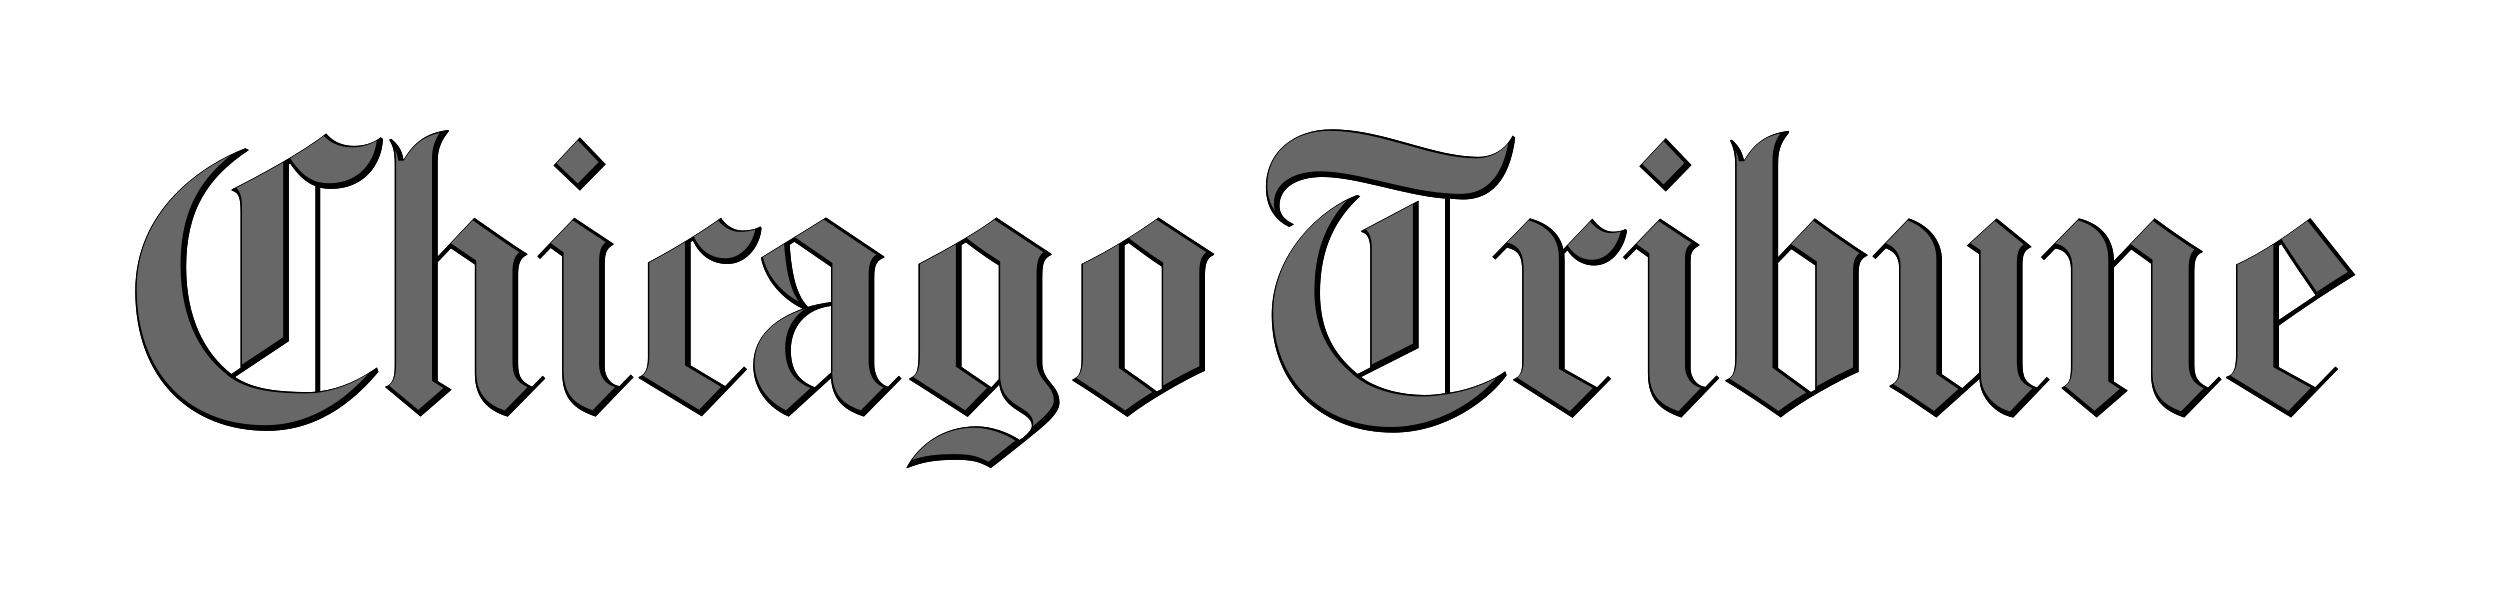 <?xml version="1.0" encoding="utf-8"?>
<!-- Generator: Adobe Illustrator 23.0.1, SVG Export Plug-In . SVG Version: 6.00 Build 0)  -->
<svg version="1.1" id="Layer_1" xmlns="http://www.w3.org/2000/svg" xmlns:xlink="http://www.w3.org/1999/xlink" x="0px" y="0px"
	 viewBox="0 0 532 129.32" style="enable-background:new 0 0 532 129.32;" xml:space="preserve">
<style type="text/css">
	.st0{fill:#676767;}
</style>
<g>
	<g>
		<g>
			<polygon points="128.88,34.96 123.4,40.56 117.8,35.21 123.4,29.23 			"/>
			<path d="M162.05,48.55c-0.29,3.79-3.2,7.62-7.24,7.62c-3.77,0-6.09-2.29-7.36-4.97l-0.5,0.31v26.25l7.36,4.41l4.03-4.16
				l0.63,0.58l-9.63,10l-13.41-8.12v-0.25c1.38-0.44,1.95-1.83,1.95-4.04V55.86c5.67-2.96,11.81-6.8,15.55-9.51
				c0.72,1.2,2.4,2.71,4.53,2.71c1.77,0,3.15-0.4,3.84-0.89L162.05,48.55z"/>
			<path d="M134.8,80.28l-8.06,8.37c-4.53-1.58-7.11-3.78-7.11-9.45V54.53l-2.45-1.77l-2.27,2.34l-0.57-0.57l7.87-8.18l8.36,5.54
				v0.12c-1.29,0.78-1.89,1.45-1.89,4.16V78.2c0,1.85,1.17,3.68,3.15,3.96l2.39-2.45L134.8,80.28z"/>
			<path d="M116.04,80.53l-7.99,8.12c-4.22-1.26-6.99-3.92-6.99-9.13V56.29l-5.09-3.46l-2.83,2.95V81.1l2.96,1.82l-6.61,5.73
				l-7.49-6.24v-0.12c1.24-0.35,2.01-1.39,2.01-4.34V34.89c0-3.14-0.57-4.09-1.19-5.16l0.44-0.18c1.38,1.2,2.24,2.21,2.58,4.34h0.12
				c2.03-3.38,4.55-5.6,9.44-6.23l0.13,0.25c-1.36,1.68-2.39,3.5-2.39,6.3v20.4l7.8-8.25c2.85,1.93,8.15,5.79,11.27,7.68v0.19
				c-1.1,0.47-1.95,1.33-1.95,4.1v19.07c0,2.79,0.69,3.78,2.96,4.9l2.27-2.33L116.04,80.53z"/>
			<path d="M258.37,54.22c-1.26,0.57-1.95,1.33-1.95,4.35V78.9c-3.74,1.63-12.22,6.41-16.5,9.82c-4.6-3.09-6.99-4.79-11.71-7.75
				v-0.19c1.33-0.63,1.95-1.32,1.95-4.46V56.17c5.74-2.77,11.97-6.67,16.38-9.88c2.79,1.87,8.62,5.67,11.83,7.74V54.22z
				 M247.23,82.79V56.74c-2.14-1.33-5.6-3.98-7.06-5.04l-0.88,0.5v26.19c1.06,0.76,4.65,3.21,6.86,4.91L247.23,82.79z"/>
			<path d="M225.45,85.69c0,2.44-3.44,5.03-7.18,8.06c-4.91,3.95-7.43,5.85-7.43,5.85c-2.44-1.37-3.83-1.76-7.43-1.76
				c-4.54,0-7.12,0.47-10.33,1.76l-0.19-0.07c2.58-4.81,7.71-8.81,14.92-8.81c3.21,0,6.84,1.33,9.18,2.9
				c0.63-0.4,2.59-1.88,2.59-2.97c0-3.21-6.04-2.83-6.93-8.81l-6.73,6.87c-7.9-5.13-12.4-7.94-12.4-7.94v-0.25
				c1.55-0.66,1.95-1.45,1.95-5.35V56.17c6.66-3.51,12.83-7.02,16.56-9.88l11.71,7.74v0.19c-1.45,0.76-1.95,1.39-1.95,4.84v18.01
				C221.79,81.38,225.45,81.78,225.45,85.69z M212.54,80.72V56.48c-3.53-2.18-6.99-4.91-6.99-4.91l-0.94,0.57v25.93l6.36,4.34
				L212.54,80.72z"/>
			<path d="M191.83,80.53l-8,8.12c-3.64-1.2-6.7-3.12-6.99-8.19l-9,8.19c-4.41-1.89-7.55-5.87-7.55-10.89
				c0-6.75,5.44-10.22,10.45-12.03v-0.06c-4.3-2.09-7.84-6.05-8.82-10.82l13.85-8.56l12.4,8.31v0.19c-1.51,0.62-2.14,1.38-2.14,4.21
				v18.44c0,2.07,0.87,4.26,2.96,4.85l2.27-2.33L191.83,80.53z M176.85,64.29v-7.48l-7.8-5.36l-1.01,0.64
				c0.31,4.44,0.93,10.24,3.9,13.22C173.02,64.92,175.55,64.43,176.85,64.29z M176.85,79.27V65.1c-5.48,0.65-8.56,4.53-8.56,9.38
				c0,4.03,1.44,6.49,5.1,7.93L176.85,79.27z"/>
			<path d="M81.48,29.6c-0.23,5.48-4.09,10.58-10.96,10.58c-0.86,0-1.66-0.07-2.39-0.25v43.31c4.41-0.56,8.4-2.47,12.08-5.04
				l0.32,0.94c-4.07,4.76-11.77,12.53-23.66,12.53c-16.19,0-28.08-10.99-28.08-29.78c0-17.22,14.21-26.78,23.41-30.34l0.76,0.38
				c-8.69,5.76-13.35,12.73-13.35,24.87c0,10.7,3.84,18.31,9.63,22.79l1.96-1.33V45.03c0-3.05-0.44-4.09-1.89-4.47v-0.25
				c5.79-2.9,14.98-7.87,20.09-11.9c1.57,1.84,3.52,2.64,5.97,2.64c2.68,0,4.48-0.94,5.67-1.82L81.48,29.6z M67.13,83.36V39.61
				c-2.3-0.87-3.91-2.67-5.36-4.78l-0.31,0.13V72.6l-11.45,7.62c3.91,2.71,9.63,3.21,15.48,3.21
				C66.05,83.43,66.59,83.41,67.13,83.36z"/>
		</g>
		<path d="M128.88,34.96l-5.48,5.6l-5.6-5.34l5.6-5.98L128.88,34.96z M161.8,48.17c-0.69,0.48-2.07,0.89-3.84,0.89
			c-2.13,0-3.81-1.5-4.53-2.71c-3.74,2.71-9.89,6.54-15.55,9.51v20.32c0,2.2-0.57,3.59-1.95,4.04v0.25l13.41,8.12l9.63-10
			l-0.63-0.58l-4.03,4.16l-7.36-4.41V51.51l0.5-0.31c1.27,2.69,3.59,4.97,7.36,4.97c4.04,0,6.95-3.82,7.24-7.62L161.8,48.17z
			 M134.23,79.71l-2.39,2.45c-1.99-0.28-3.15-2.11-3.15-3.96V56.17c0-2.71,0.6-3.37,1.89-4.16v-0.12l-8.36-5.54l-7.87,8.18
			l0.57,0.57l2.27-2.34l2.45,1.77v24.67c0,5.67,2.58,7.87,7.11,9.45l8.06-8.37L134.23,79.71z M115.48,79.96l-2.27,2.33
			c-2.27-1.13-2.96-2.12-2.96-4.9V58.31c0-2.77,0.86-3.63,1.95-4.1v-0.19c-3.12-1.89-8.42-5.74-11.27-7.68l-7.8,8.25V34.2
			c0-2.8,1.03-4.63,2.39-6.3l-0.13-0.25c-4.89,0.63-7.41,2.85-9.44,6.23h-0.12c-0.34-2.12-1.2-3.14-2.58-4.34l-0.44,0.18
			c0.63,1.07,1.19,2.02,1.19,5.16v43.05c0,2.96-0.77,4-2.01,4.34v0.12l7.49,6.24l6.61-5.73l-2.96-1.82V55.79l2.83-2.95l5.09,3.46
			v23.23c0,5.2,2.77,7.86,6.99,9.13l7.99-8.12L115.48,79.96z M258.37,54.03c-3.21-2.08-9.03-5.88-11.83-7.74
			c-4.41,3.21-10.65,7.11-16.38,9.88v20.15c0,3.14-0.62,3.84-1.95,4.46v0.19c4.72,2.96,7.12,4.66,11.71,7.75
			c4.28-3.42,12.75-8.19,16.5-9.82V58.57c0-3.02,0.69-3.78,1.95-4.35V54.03z M246.16,83.3c-2.21-1.7-5.8-4.16-6.86-4.91V52.2
			l0.88-0.5c1.45,1.07,4.92,3.71,7.06,5.04v26.05L246.16,83.3z M221.79,77.07V59.06c0-3.46,0.51-4.08,1.95-4.84v-0.19l-11.71-7.74
			c-3.73,2.86-9.89,6.38-16.56,9.88v19.01c0,3.9-0.4,4.69-1.95,5.35v0.25c0,0,4.5,2.81,12.4,7.94l6.73-6.87
			c0.89,5.99,6.93,5.6,6.93,8.81c0,1.09-1.96,2.57-2.59,2.97c-2.34-1.57-5.97-2.9-9.18-2.9c-7.21,0-12.34,4-14.92,8.81l0.19,0.07
			c3.21-1.29,5.79-1.76,10.33-1.76c3.6,0,5,0.39,7.43,1.76c0,0,2.52-1.9,7.43-5.85c3.74-3.03,7.18-5.62,7.18-8.06
			C225.45,81.78,221.79,81.38,221.79,77.07z M210.96,82.42l-6.36-4.34V52.14l0.94-0.57c0,0,3.46,2.73,6.99,4.91v24.23L210.96,82.42z
			 M191.26,79.96L189,82.29c-2.09-0.58-2.96-2.78-2.96-4.85V59c0-2.83,0.63-3.59,2.14-4.21V54.6l-12.4-8.31l-13.85,8.56
			c0.97,4.78,4.51,8.73,8.82,10.82v0.06c-5.01,1.81-10.45,5.28-10.45,12.03c0,5.02,3.14,9,7.55,10.89l9-8.19
			c0.28,5.07,3.35,6.99,6.99,8.19l8-8.12L191.26,79.96z M171.94,65.3c-2.97-2.97-3.59-8.78-3.9-13.22l1.01-0.64l7.8,5.36v7.48
			C175.55,64.43,173.02,64.92,171.94,65.3z M173.39,82.42c-3.66-1.44-5.1-3.9-5.1-7.93c0-4.85,3.08-8.73,8.56-9.38v14.17
			L173.39,82.42z M81.04,29.23c-1.19,0.88-2.99,1.82-5.67,1.82c-2.45,0-4.4-0.81-5.97-2.64c-5.11,4.03-14.3,9-20.09,11.9v0.25
			c1.45,0.38,1.89,1.42,1.89,4.47v33.23l-1.96,1.33c-5.79-4.48-9.63-12.09-9.63-22.79c0-12.14,4.66-19.11,13.35-24.87l-0.76-0.38
			C43,35.12,28.79,44.67,28.79,61.9c0,18.79,11.88,29.78,28.08,29.78c11.89,0,19.59-7.77,23.66-12.53l-0.32-0.94
			c-3.68,2.58-7.67,4.48-12.08,5.04V39.93c0.73,0.18,1.52,0.25,2.39,0.25c6.87,0,10.73-5.1,10.96-10.58L81.04,29.23z M65.49,83.43
			c-5.85,0-11.57-0.5-15.48-3.21l11.45-7.62V34.96l0.31-0.13c1.45,2.11,3.06,3.91,5.36,4.78v43.75
			C66.59,83.41,66.05,83.43,65.49,83.43z"/>
		<path class="st0" d="M86.14,33.82l-0.22,0.37h-1.19l-0.1-0.63c-0.11-0.67-0.29-1.19-0.52-1.67c0.11,0.68,0.18,1.49,0.18,2.56V77.5
			c0,2.32-0.48,3.76-1.51,4.54c1.15,0.96,5.46,4.55,6.23,5.18c0.72-0.63,4.25-3.69,5.36-4.65c-0.87-0.53-2.44-1.51-2.44-1.51V33.75
			c0-2.38,0.72-4.1,1.6-5.47C90.29,29.02,88.04,30.66,86.14,33.82z M61.75,33.68c0.09,0.14,0.19,0.28,0.19,0.28
			c1.2,1.74,2.73,3.64,5,4.51l0.48,0.18v0c0.21,0.05,0.43,0.11,0.43,0.11c0.64,0.15,1.36,0.23,2.21,0.23c6.35,0,9.6-4.56,10.11-9.07
			c-1.58,0.95-3.3,1.43-5.26,1.43c-2.47,0-4.43-0.82-6.02-2.41C66.86,30.5,64.34,32.13,61.75,33.68z M118.41,34.73
			c0.79,0.75,3.75,3.57,4.53,4.32c0.76-0.78,3.7-3.78,4.45-4.55c-0.74-0.77-3.63-3.8-4.43-4.63
			C122.16,30.72,119.16,33.93,118.41,34.73z M29.09,61.45c0,17.63,10.73,29.03,27.33,29.03c11.1,0,18.55-7.17,21.94-10.95
			c-3.56,2.21-7.05,3.56-10.58,4.01c0,0-0.18,0.02-0.35,0.04c0,0.01,0,0.05,0,0.05l-2.39,0.09c-5.48,0-11.65-0.4-15.91-3.34
			l-0.91-0.63c0,0,0.06-0.04,0.08-0.05c-4.52-3.5-9.88-10.4-9.88-23.35c0-10.18,3.22-17.32,10.6-23.23
			C38.9,37.97,29.09,47.52,29.09,61.45z M50.27,39.99c1,0.84,1.23,2.36,1.23,4.59c0,0,0,32.54,0,33c2.86-1.91,8.26-5.49,8.76-5.82
			c0-0.79,0-37.09,0-37.19C56.34,36.85,52.51,38.85,50.27,39.99z M169.2,50.5c0.35,0.24,7.94,5.46,7.94,5.46v23.19
			c0,0-0.03,0.03-0.04,0.04c0.02,0.39,0.04,0.78,0.04,0.78c0.26,4.6,3.01,6.29,6.04,7.36c0.39-0.4,2.62-2.66,4.83-4.91
			c-2.32-0.85-3.17-3.32-3.17-5.43V58.55c0-2.33,0.44-3.54,1.62-4.35c-1.42-0.95-10.45-7.01-11.15-7.47
			C174.96,46.95,172.24,48.62,169.2,50.5z M240.22,50.68c0.09,0.07,1.02,0.76,1.02,0.76c1.69,1.26,4.24,3.16,5.93,4.21l0.35,0.22
			c0,0,0,25.58,0,26.17c2.96-1.73,5.8-3.22,7.69-4.08c0-0.91,0-19.85,0-19.85c0-2.35,0.41-3.61,1.47-4.45
			c-1.37-0.9-9.83-6.44-10.58-6.93C244.47,47.92,242.45,49.28,240.22,50.68z M205.69,50.64c0.6,0.47,3.68,2.84,6.79,4.76l0.36,0.22
			c0,0,0,24.83,0,24.9c0.06,0.39,0.11,0.78,0.11,0.78c0.45,3.04,2.38,4.26,4.08,5.32c1.4,0.88,2.86,1.79,2.86,3.6
			c0,0.17-0.05,0.34-0.1,0.52c2.45-2.03,4.45-3.92,4.45-5.48c0-1.65-0.74-2.56-1.6-3.61c-0.97-1.19-2.06-2.54-2.06-5.01V58.61
			c0-2.95,0.4-4.11,1.47-4.94c-1.36-0.9-9.71-6.42-10.46-6.92C210.07,47.9,208.11,49.19,205.69,50.64z M117.2,51.73
			c0.06,0.04,2.73,1.97,2.73,1.97v25.06c0,5.18,2.26,7.13,6.17,8.56c0.39-0.4,2.56-2.66,4.78-4.96c-2.22-0.54-3.39-2.66-3.39-4.6
			V55.72c0-2.33,0.44-3.38,1.4-4.19c-1.24-0.82-6.2-4.11-7.02-4.65C121.38,47.38,119.33,49.52,117.2,51.73z M95.95,51.78
			c0.04,0.03,5.4,3.67,5.4,3.67v23.63c0,4.27,1.94,6.89,6.05,8.26c0.39-0.4,2.64-2.68,4.85-4.93c-2.43-1.25-3.2-2.56-3.2-5.47V57.86
			c0-2.05,0.46-3.36,1.46-4.18c-2.08-1.32-4.75-3.18-7.17-4.88c0,0-2.01-1.4-2.75-1.91C100.09,47.41,98.06,49.56,95.95,51.78z
			 M147.65,50.36c0.01,0.01,0.03,0.06,0.03,0.06c0.98,2.07,2.93,4.54,6.68,4.54c3.39,0,5.8-3.04,6.36-6.12
			c-0.89,0.32-2,0.51-3.21,0.51c-1.98,0-3.65-1.14-4.68-2.43C151.43,47.92,149.66,49.11,147.65,50.36z M138.18,55.86
			c0,0.86,0,19.88,0,19.88c0,0.81-0.02,3-1.44,4.17c1.46,0.88,11.14,6.75,12.03,7.28c0.39-0.4,2.34-2.43,4.67-4.85
			c-0.08-0.05-7.68-4.6-7.68-4.6s0-25.27,0-26.2C143.37,53,140.78,54.49,138.18,55.86z M162.34,54.74c0.96,3.9,3.75,7.35,7.63,9.44
			c-2.13-3.04-2.78-7.63-3.11-12.23C164.78,53.24,162.64,54.56,162.34,54.74z M195.78,56.17c0,0.86,0,18.56,0,18.56
			c0,3.14-0.24,4.59-1.46,5.5c1.39,0.89,10.17,6.51,11.06,7.08c0.55-0.56,2.95-3,4.66-4.76c-0.11-0.07-6.63-4.53-6.63-4.53
			s0-25.47,0-26.04C201.19,53.26,198.65,54.66,195.78,56.17z M230.46,56.18c0,0.88,0,19.68,0,19.68c0,2.46-0.39,3.71-1.46,4.55
			c3.11,1.96,5.28,3.43,7.92,5.22c0,0,1.89,1.28,2.53,1.71c1.6-1.24,3.63-2.6,5.77-3.92c-1.67-1.28-4.16-3.03-5.66-4.07l-1.47-1.03
			l0-0.39c0,0,0-25.48,0-25.95C235.65,53.46,233.05,54.91,230.46,56.18z M171.29,65.71L171.29,65.71c-0.37,0.13-0.74,0.28-0.74,0.28
			c-6.61,2.38-9.96,6.19-9.96,11.32c0,4.26,2.56,8.04,6.68,9.99c0.42-0.38,2.75-2.5,5.2-4.72c-3.71-1.54-5.38-4.18-5.38-8.54
			c0-3.63,1.61-6.58,4.32-8.36C171.36,65.68,171.29,65.71,171.29,65.71z M194.11,97.84c2.63-0.86,5.11-1.2,8.85-1.2
			c3.4,0,4.97,0.34,7.36,1.62c0.75-0.57,2.69-2.06,5.73-4.51c-2.07-1.37-5.53-2.73-8.69-2.73C201.92,91.03,197.1,93.55,194.11,97.84
			z"/>
	</g>
	<g>
		<path d="M472.74,80.72l-7.93,8.12c-5.11-1.64-7.06-4.6-7.06-9.19V56.1l-4.22-3.02l-3.71,3.84v24.3l2.96,1.89l-6.62,5.73
			l-7.42-6.18v-0.18c1.57-0.76,1.95-1.54,1.95-4.41v-20.9c0-2.33-1.2-4.02-3.34-4.28l-2.39,2.46l-0.63-0.64l8.06-8.24
			c4.72,1.2,7.43,4.29,7.43,9.06l8.68-9.06c2.9,2.14,7.08,5.11,10.2,6.99v0.19c-1.32,0.5-1.76,1.51-1.76,4.16v19.88
			c0,2.75,0.94,3.84,2.95,4.79l2.27-2.33L472.74,80.72z"/>
		<path d="M436.17,80.77l-7.74,8.07c-3.84-0.69-7.18-4.35-7.18-8.24l-9.19,8.24c-3.6-2.47-6.85-4.72-9.95-6.55V82.1
			c1.68-0.91,2.01-1.41,2.01-4.59V56.86c0-2.19-1.06-3.4-2.83-4.03l-2.19,2.27l-0.64-0.57l7.74-8.06c3.84,1.32,7.05,4.28,7.05,9.06
			v24.11l4.34,2.96l3.59-3.27V54.09l-2.64-1.82l6.36-5.79l7.36,5.98v0.12c-1.39,0.65-1.89,1.38-1.89,3.97v20.46
			c0,3.21,0.44,4.4,3.09,5.48l2.09-2.26L436.17,80.77z"/>
		<polygon points="359.94,35.14 354.47,40.75 348.86,35.39 354.47,29.41 		"/>
		<path d="M365.85,80.47l-8.06,8.37c-4.53-1.58-7.11-3.78-7.11-9.44V54.71l-2.46-1.76l-2.27,2.33l-0.57-0.58l7.88-8.18l8.38,5.54
			v0.13c-1.29,0.78-1.89,1.33-1.89,3.21v22.97c0,1.85,1.16,3.69,3.15,3.97l2.39-2.45L365.85,80.47z"/>
		<path d="M346.22,49.12c-0.44,3.15-2.83,7.37-6.99,7.37c-2.67,0-4.59-1.51-5.66-3.21l-0.69,0.69c0.03,0.37,0.06,1.13,0.06,1.52
			v23.04l6.92,3.9l2.33-2.39l0.63,0.57l-8.18,8.3l-12.6-7.99v-0.19c1.45-0.63,1.89-1.46,1.89-3.66v-19.2c0-3.21-0.69-4.65-3.27-5.16
			l-2.45,2.52l-0.63-0.57l7.99-8.18c3.91,1.05,6.42,3.34,7.11,6.55l6.17-6.49c1.2,1.58,2.65,2.77,4.35,2.77
			c1.13,0,1.95-0.19,2.76-0.57L346.22,49.12z"/>
		<path d="M322.44,29.29c-0.89,6.95-3.76,13.15-11.14,13.15c-0.87,0-2.2-0.13-2.76-0.19v41.29c4.47-0.63,9.61-2.8,11.77-4.53
			l0.31,0.82c-3.37,4.83-12.66,12.22-24.17,12.22c-14.56,0-25.81-9.59-25.81-25.06c0-13.33,11.01-22.95,18.19-25.49l0.63,0.25
			c-5.01,4.57-8.56,10.79-8.56,20.58c0,8.17,3.15,13.29,8,17.25l2.71-1.38V53.15c0-2.71-0.89-3.59-1.89-3.78v-0.25l12.15-6.42v31.35
			l-12.21,6.17c3.27,2.51,8.49,3.83,13.46,3.83c1.71,0,2.5-0.08,4.41-0.38V42.26c-9.06-0.75-18.7-4.6-26.12-4.6
			c-5.2,0-9.13,2.14-9.13,6.11c0,2.39,1.89,3.42,3.09,3.96l-1,0.57c-2.21-1-4.97-3.41-4.97-8.5c0-7.41,5.96-12.27,13.97-12.27
			c11.08,0,21.49,5.85,31.28,5.85c3.02,0,5.82-1.6,7.24-4.53L322.44,29.29z"/>
		<path d="M501.2,58.49c-5.24,3.21-11.48,7.34-16.24,10.77v8.87l7.74,4.28l4.28-4.4l0.57,0.51l-10.01,10.32l-13.85-8.44v-0.18
			c1.38-0.39,2.14-1.27,2.14-4.41V56.29c5.6-2.52,11.52-6.67,15.81-9.88L501.2,58.49z M492.76,62.83c-1.3-1.83-5.5-8.03-7.3-10.88
			l-0.5,0.32v15.8L492.76,62.83z"/>
		<path d="M397.4,54.41c-1.55,0.63-1.89,1.81-1.89,3.83v20.9c-3.8,1.62-12.28,6.24-16.56,9.7c-3.04-2.12-7.87-5.43-11.77-7.74v-0.19
			c1.7-0.69,2.08-1.65,2.08-5.1V35.33c0-2.84-0.51-4.28-1.13-5.41l0.37-0.19c1.33,1.13,2.21,2.46,2.59,4.29h0.12
			c2.03-3.38,4.55-5.55,9.44-6.17l0.06,0.38c-1.36,1.67-2.33,3.18-2.33,6.42v20.08l7.81-8.24c2.71,1.97,8.19,5.89,11.21,7.74V54.41z
			 M386.31,82.92V56.48l-5.1-3.46l-2.83,2.9v22.41l6.98,5.1L386.31,82.92z"/>
		<path d="M472.18,80.15l-2.27,2.33c-2.02-0.94-2.95-2.04-2.95-4.79V57.81c0-2.64,0.44-3.65,1.76-4.16v-0.19
			c-3.12-1.88-7.3-4.85-10.2-6.99l-8.68,9.06c0-4.77-2.71-7.87-7.43-9.06l-8.06,8.24l0.63,0.64l2.39-2.46
			c2.14,0.25,3.34,1.95,3.34,4.28v20.9c0,2.87-0.38,3.65-1.95,4.41v0.18l7.42,6.18l6.62-5.73l-2.96-1.89v-24.3l3.71-3.84l4.22,3.02
			v23.55c0,4.6,1.95,7.55,7.06,9.19l7.93-8.12L472.18,80.15z M435.55,80.22l-2.09,2.26c-2.64-1.07-3.09-2.26-3.09-5.48V56.55
			c0-2.59,0.49-3.32,1.89-3.97v-0.12l-7.36-5.98l-6.36,5.79l2.64,1.82v25.24l-3.59,3.27l-4.34-2.96V55.54
			c0-4.78-3.21-7.74-7.05-9.06l-7.74,8.06l0.64,0.57l2.19-2.27c1.77,0.63,2.83,1.84,2.83,4.03v20.65c0,3.18-0.33,3.68-2.01,4.59
			v0.19c3.1,1.83,6.35,4.08,9.95,6.55l9.19-8.24c0,3.89,3.34,7.55,7.18,8.24l7.74-8.07L435.55,80.22z M354.47,29.41l-5.6,5.98
			l5.6,5.35l5.48-5.61L354.47,29.41z M365.29,79.9l-2.39,2.45c-1.99-0.28-3.15-2.12-3.15-3.97V55.41c0-1.88,0.6-2.43,1.89-3.21
			v-0.13l-8.38-5.54l-7.88,8.18l0.57,0.58l2.27-2.33l2.46,1.76V79.4c0,5.66,2.58,7.87,7.11,9.44l8.06-8.37L365.29,79.9z
			 M345.96,48.74c-0.81,0.38-1.63,0.57-2.76,0.57c-1.7,0-3.15-1.2-4.35-2.77l-6.17,6.49c-0.69-3.21-3.2-5.5-7.11-6.55l-7.99,8.18
			l0.63,0.57l2.45-2.52c2.58,0.51,3.27,1.95,3.27,5.16v19.2c0,2.2-0.44,3.02-1.89,3.66v0.19l12.6,7.99l8.18-8.3l-0.63-0.57
			l-2.33,2.39l-6.92-3.9V55.48c0-0.39-0.03-1.15-0.06-1.52l0.69-0.69c1.07,1.71,2.99,3.21,5.66,3.21c4.16,0,6.55-4.22,6.99-7.37
			L345.96,48.74z M321.87,28.85c-1.42,2.93-4.22,4.53-7.24,4.53c-9.79,0-20.2-5.85-31.28-5.85c-8.01,0-13.97,4.86-13.97,12.27
			c0,5.09,2.77,7.5,4.97,8.5l1-0.57c-1.2-0.55-3.09-1.57-3.09-3.96c0-3.97,3.93-6.11,9.13-6.11c7.42,0,17.06,3.84,26.12,4.6v41.42
			c-1.91,0.3-2.7,0.38-4.41,0.38c-4.97,0-10.19-1.32-13.46-3.83l12.21-6.17V42.7l-12.15,6.42v0.25c1.01,0.19,1.89,1.07,1.89,3.78
			v25.06l-2.71,1.38c-4.85-3.97-8-9.08-8-17.25c0-9.79,3.55-16.01,8.56-20.58l-0.63-0.25c-7.19,2.54-18.19,12.16-18.19,25.49
			c0,15.47,11.26,25.06,25.81,25.06c11.5,0,20.8-7.39,24.17-12.22l-0.31-0.82c-2.16,1.73-7.3,3.9-11.77,4.53V42.26
			c0.56,0.06,1.89,0.19,2.76,0.19c7.38,0,10.25-6.2,11.14-13.15L321.87,28.85z M491.63,46.42c-4.28,3.2-10.21,7.36-15.81,9.88v19.51
			c0,3.15-0.77,4.02-2.14,4.41v0.18l13.85,8.44l10.01-10.32l-0.57-0.51l-4.28,4.4l-7.74-4.28v-8.87
			c4.76-3.42,10.99-7.56,16.24-10.77L491.63,46.42z M484.96,68.07v-15.8l0.5-0.32c1.8,2.86,6,9.05,7.3,10.88L484.96,68.07z
			 M397.4,54.21c-3.01-1.86-8.5-5.77-11.21-7.74l-7.81,8.24V34.64c0-3.24,0.97-4.75,2.33-6.42l-0.06-0.38
			c-4.89,0.63-7.41,2.79-9.44,6.17h-0.12c-0.38-1.83-1.26-3.15-2.59-4.29l-0.37,0.19c0.63,1.14,1.13,2.58,1.13,5.41v40.48
			c0,3.45-0.38,4.41-2.08,5.1v0.19c3.91,2.32,8.74,5.62,11.77,7.74c4.28-3.46,12.76-8.07,16.56-9.7v-20.9c0-2.03,0.34-3.2,1.89-3.83
			V54.21z M385.36,83.43l-6.98-5.1V55.92l2.83-2.9l5.1,3.46v26.44L385.36,83.43z"/>
		<path class="st0" d="M269.69,39.35c0,2.55,0.74,4.32,1.68,5.56c-0.17-0.47-0.29-0.98-0.29-1.59c0-4.17,3.88-6.86,9.88-6.86
			c4.01,0,8.57,1.08,13.4,2.22c4.21,1,8.57,2.03,12.79,2.38c0,0,1.17,0.1,2.04,0.16c1.07,0.07,1.67,0.03,1.67,0.03
			c5.41,0,8.78-3.65,10.1-10.78c-1.64,2.02-4.03,3.22-6.75,3.22c-4.85,0-9.72-1.37-14.87-2.82c-5.31-1.49-10.8-3.03-16.41-3.03
			C275.12,27.83,269.69,32.57,269.69,39.35z M371.4,33.95l-0.22,0.37h-1.16l-0.12-0.6c-0.13-0.6-0.33-1.13-0.58-1.64
			c0.14,0.78,0.24,1.66,0.24,2.81v40.47c0,2.85-0.27,4.3-1.52,5.22c3.47,2.11,7.45,4.8,10.44,6.89c1.6-1.25,3.68-2.62,5.89-3.96
			c-0.2-0.15-7.18-5.25-7.18-5.25V34.19c0-2.78,0.7-4.41,1.66-5.79C374.98,29.23,373.03,31.23,371.4,33.95z M349.47,34.92
			c0.79,0.75,3.75,3.58,4.53,4.33c0.76-0.78,3.7-3.8,4.45-4.56c-0.74-0.77-3.63-3.8-4.43-4.63
			C353.23,30.91,350.22,34.11,349.47,34.92z M270.94,66.55c0,14.31,10.3,24.31,25.06,24.31c10.12,0,18.42-5.8,22.39-10.45
			c-2.61,1.45-6.56,2.93-10.2,3.44l-0.85,0.12v-0.02c-0.05,0.01-0.15,0.02-0.15,0.02c-1.92,0.3-2.74,0.39-4.52,0.39
			c-5.47,0-10.67-1.49-13.92-3.99l-0.94-0.73c0,0,0.05-0.02,0.05-0.03c-5.56-4.6-8.15-10.23-8.15-17.73
			c0-7.96,2.23-14.15,6.95-19.28C279.56,46.04,270.94,54.88,270.94,66.55z M290.63,48.8c0.84,0.72,1.28,2,1.28,3.9
			c0,0,0,24.48,0,24.86c3.28-1.66,8.19-4.14,8.76-4.43c0-0.86,0-27.38,0-29.65C299.01,44.37,292.16,47.99,290.63,48.8z
			 M437.35,51.81c2.25,0.44,3.66,2.26,3.66,4.92v20.9c0,2.43-0.31,3.65-1.57,4.56c1.01,0.83,5.51,4.58,6.28,5.22
			c0.72-0.63,4.28-3.71,5.37-4.65c-0.86-0.55-2.45-1.57-2.45-1.57v-26.1c0-4.18-2.25-7-6.47-8.21
			C441.8,47.26,439.57,49.53,437.35,51.81z M320.7,51.62c2.9,0.72,3.53,2.75,3.53,5.8v19.2c0,1.72-0.28,2.91-1.38,3.75
			c1.42,0.91,10.36,6.57,11.23,7.13c0.48-0.49,2.64-2.68,4.86-4.93c-0.2-0.11-7.21-4.05-7.21-4.05V55.03c0,0-0.06-1.47-0.06-1.47
			c-0.09-0.4-0.18-0.83-0.18-0.83c-0.6-2.81-2.76-4.8-6.18-5.84C324.94,47.28,322.88,49.39,320.7,51.62z M401.28,51.77
			c2.07,0.81,3.15,2.36,3.15,4.65v20.65c0,2.74-0.28,3.79-1.51,4.68c2.61,1.58,5.33,3.43,8.22,5.41c0,0,0.21,0.14,0.41,0.28
			c0.47-0.42,2.72-2.45,5.19-4.65l-4.68-3.19V55.09c0-5.16-3.98-7.37-6.11-8.18C405.56,47.32,403.41,49.55,401.28,51.77z
			 M485.51,50.88c0.06,0.1,0.14,0.22,0.14,0.22c1.79,2.84,5.98,9.02,7.28,10.85c0,0,0.06,0.09,0.09,0.13
			c2.25-1.47,4.49-2.91,6.62-4.23c-0.88-1.12-7.84-9.89-8.6-10.86C489.09,48.44,487.26,49.72,485.51,50.88z M419.3,51.74
			c0.77,0.53,2.19,1.51,2.19,1.51s0,24.56,0,25.27c0.01-0.01,0.06-0.05,0.06-0.05v1.68c0,3.31,2.81,6.6,6.2,7.4
			c0.36-0.38,2.59-2.7,4.74-4.94c-2.82-1.22-3.31-2.82-3.31-6.06V56.1c0-2.19,0.38-3.31,1.44-4.1c-1.09-0.89-5.35-4.36-6.13-4.99
			C423.76,47.67,420.31,50.81,419.3,51.74z M381.17,51.94c0,0,5.45,3.7,5.45,3.7s0,26,0,26.55c2.9-1.66,5.73-3.1,7.7-3.98
			c0-0.92,0-20.42,0-20.42c0-1.41,0.14-2.94,1.38-3.94c-3.16-2.02-7.81-5.36-9.85-6.84C385.32,47.55,383.27,49.72,381.17,51.94z
			 M453.42,51.95c0.03,0.02,4.63,3.32,4.63,3.32V79.2c0,4.32,1.85,6.82,6.11,8.32c0.4-0.41,2.6-2.66,4.78-4.9
			c-1.98-0.97-3.2-2.24-3.2-5.37V57.36c0-1.99,0.25-3.38,1.25-4.25c-3.2-2-6.91-4.67-8.85-6.09
			C457.68,47.51,455.7,49.58,453.42,51.95z M348.24,51.92c0.05,0.04,2.75,1.96,2.75,1.96v25.07c0,5.18,2.26,7.13,6.17,8.56
			c0.39-0.41,2.57-2.67,4.78-4.97c-2.21-0.54-3.38-2.66-3.38-4.61V54.96c0-1.77,0.53-2.61,1.39-3.27c-1.26-0.83-6.2-4.1-7.02-4.64
			C352.44,47.56,350.37,49.7,348.24,51.92z M333.62,52.2c0.05,0.09,0.14,0.22,0.14,0.22c0.54,0.86,2.11,2.86,5.02,2.86
			c3.53,0,5.5-3.42,6.1-6c-0.66,0.2-1.33,0.32-2.13,0.32c-1.52,0-2.98-0.84-4.37-2.42C337.59,48.02,334.74,51.02,333.62,52.2z
			 M476.13,56.31c0,0.88,0,19.05,0,19.05c0,2.39-0.44,3.79-1.5,4.57c1.66,1.01,11.46,6.98,12.34,7.52c0.38-0.39,2.38-2.46,4.76-4.91
			c-0.31-0.17-7.96-4.4-7.96-4.4s0-25.65,0-26.09C480.98,53.81,478.45,55.23,476.13,56.31z"/>
	</g>
</g>
</svg>
